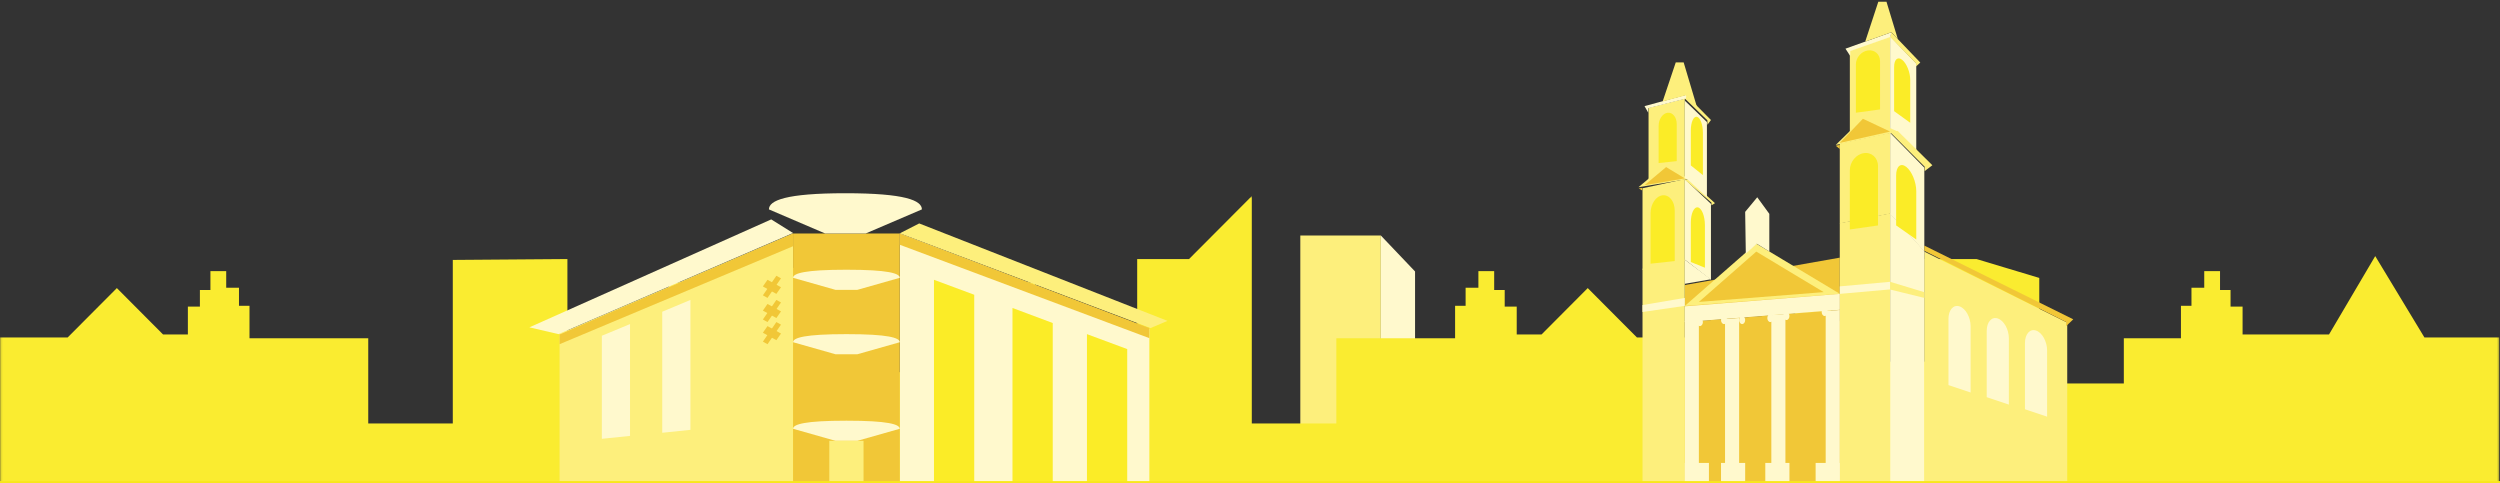 <svg xmlns="http://www.w3.org/2000/svg" xmlns:xlink="http://www.w3.org/1999/xlink" width="1242" height="240" class="img-fluid" viewBox="0 0 1242 240"><rect x="0" y="0" width="1242" height="240" fill="#333333" stroke="none"/><defs><path id="a" d="M.124.402h1241.499V143H.123z"/></defs><g fill="none" fill-rule="evenodd"><g><g><path fill="#FDEF7C" d="M646 238h40V117h-40z"/><path fill="#FFF9CD" d="M686 117l17 17.862V238l-17-1.843V117"/><g transform="translate(0 97)"><mask id="b" fill="#fff"><use xlink:href="#a"/></mask><path fill="#FAEC30" d="M621.892.402l-31.178 31.292h-25.762v50.97h-38.83V63.548c-9.335 0-11.95-20.236-11.95-20.236h-5.601c-1.12 15.74-15.68 19.49-15.68 19.49v48.717h-14.935v-9.744l-33.604-14.99v29.982h-28.92V143h426.936V70.669h-29.122L788.79 46.123l-22.96 23.048h-12.323V55.304h-5.974v-8.245h-5.228v-9.37h-7.84v8.247h-6.349v8.995h-5.226v16.113h-58.993v42.349h-42.004V.403" mask="url(#b)"/><path fill="#FAEC30" d="M224.95 113.393h-42.004V71.044h-58.993V54.931h-5.226v-8.995h-6.35V37.69h-7.839v9.37H99.31v8.244h-5.974V69.17H81.014l-22.96-23.048-24.458 24.546H0V143h431.41v-26.233h-28.92V36.015l-33.604.183v75.321h-14.935V62.802s-14.56-3.75-15.68-19.49h-5.601s-2.614 20.236-11.947 20.236v19.116H281.89v-50.97l-56.941.44v81.259M1013.113 41.074l-31.176-9.378h-25.764v50.966h-38.83V63.55c-9.336 0-11.95-20.238-11.95-20.238h-5.6c-1.118 15.74-15.681 19.488-15.681 19.488v48.717h-14.935v-9.742l-33.604-14.99v29.982h-28.92V143h434.972V70.669h-37.158l-24.455-40.44-22.963 38.942h-42.937V55.304h-5.975v-8.245h-5.228v-9.37h-7.84v8.247h-6.348v8.995h-5.226v16.113h-28.378v22.451h-42.004v-52.42" mask="url(#b)"/></g><path fill="#FDEF7C" d="M919 65.869V25.02L939 18v48l-20-.131"/><path fill="#F1C737" d="M837 141.598L914 128v26.04L837 160v-18.402"/><path fill="#FDEF7C" d="M956 240V125l71 35.293V240h-71"/><path fill="#FFF9CD" d="M956 240h-17V106l17 18.714V240"/><path fill="#FDEF7C" d="M939 106l-25 4.866V240h25V106"/><path fill="#FFF9CD" d="M939 18l13 13.56V78l-13-12.887V18"/><path fill="#FDEF7C" d="M837 129l-21 4.537V240h21V129M914 145.957L872.42 121 837 152l77-6.043"/><path fill="#F1C737" d="M906 145.124L872.518 125 844 150l62-4.876"/><path fill="#FDEF7C" d="M943 65.43L926.26 58 912 72l31-6.57"/><path fill="#F1C737" d="M939 65.37L925.5 59 914 71l25-5.63"/><path fill="#FDEF7C" d="M819 89V53.588L837 49v38.95L819 89"/><path fill="#F1C737" d="M914 154l-77 5.994V240h77v-86"/><path fill="#FFF9CD" d="M837 159.563l7-.563v81h-7v-80.437M907 154.559l7-.559v86h-7v-85.441M857 158.56l7-.56v82h-7v-81.44M880 156.561l7-.561v84h-7v-83.439"/><path fill="#FFF9CD" d="M858 159c0 1.105-.672 2-1.5 2s-1.5-.895-1.5-2 .672-2 1.5-2 1.5.895 1.5 2M846 159.999c0 1.107-.672 2.001-1.5 2.001s-1.5-.894-1.5-2.001c0-1.105.672-1.999 1.5-1.999s1.5.894 1.5 1.999M908 154.999c0 1.107-.67 2.001-1.501 2.001-.828 0-1.499-.894-1.499-2.001 0-1.105.67-1.999 1.499-1.999.83 0 1.501.894 1.501 1.999M867 159.002c0 1.103-.673 1.998-1.501 1.998-.828 0-1.499-.895-1.499-1.998 0-1.104.67-2.002 1.499-2.002.828 0 1.501.898 1.501 2.002M881 157.999c0 1.105-.67 2.001-1.501 2.001-.826 0-1.499-.896-1.499-2.001s.673-1.999 1.499-1.999c.83 0 1.501.894 1.501 1.999M889 156.999c0 1.104-.672 2.001-1.5 2.001s-1.5-.897-1.5-2.001c0-1.102.672-1.999 1.5-1.999s1.5.897 1.5 1.999"/><path fill="#FFF9CD" d="M837 152.187L914 146v7.898L837 160v-7.813M979 162.074V195l-11-3.685V158.39c0-4.43 2.46-7.198 5.498-6.18 3.041 1.017 5.502 5.433 5.502 9.863M998 168.076V201l-11-3.683v-32.924c0-4.432 2.462-7.2 5.497-6.182 3.04 1.017 5.503 5.435 5.503 9.865M1017 174.076V207l-11-3.683v-32.924c0-4.43 2.463-7.2 5.498-6.182 3.04 1.017 5.502 5.435 5.502 9.865M837 129l13 9.736L837 141v-12M939 106.295V66l17 17.296V125l-17-18.705"/><path fill="#FDEF7C" d="M914 111V71.29L939 66v40.154L914 111"/><path fill="#FBEC27" d="M933 82.566v29.429L919 114V84.57c0-4.144 3.13-7.95 6.997-8.502 3.865-.555 7.003 2.353 7.003 6.498M934 30.357v24.007L922 56V31.99c0-3.38 2.682-6.484 5.997-6.935 3.315-.452 6.003 1.919 6.003 5.302"/><path fill="#FDEF7C" d="M837 129.445V89l-21 4.528V134l21-4.555"/><path fill="#FFF9CD" d="M837 89l13 12.277V139l-13-10.015V89"/><path fill="#FDEF7C" d="M839 88.858L827.053 82 814 93l25-4.142"/><path fill="#F1C737" d="M837 88.613L827.733 83 817 92l20-3.387"/><path fill="#FBEC27" d="M832 104.621V129.7L820 131v-25.08c0-4.556 2.688-8.535 5.996-8.894 3.316-.359 6.004 3.04 6.004 7.595M833 61.603v18.443L824 81V62.557c0-3.35 2.015-6.275 4.498-6.538 2.487-.265 4.502 2.233 4.502 5.584M840 110.583v19.593l7 2.824v-21.124c0-4.536-1.567-8.493-3.498-8.85-1.935-.357-3.502 3.022-3.502 7.557M942 87.153v24.83L952 119V94.933c0-4.512-2.241-9.904-4.998-12.05-2.763-2.149-5.002-.24-5.002 4.27M941 33.244v21.975L949 61V39.652c0-3.717-1.793-8.158-3.998-9.924-2.21-1.772-4.002-.2-4.002 3.516"/><path fill="#FDEF7C" d="M956.165 85L960 82.089 942.716 65l-3.716.618 17.165 17.185V85"/><path fill="#F1C737" d="M912 72.405L914 74v-2l-2 .405"/><path fill="#FDEF7C" d="M850.26 102v-1.337L837 89.307l1.838-.307L852 100.919 850.26 102"/><path fill="#F1C737" d="M814.153 93.623l1.694-.258v1.27l-1.694-1.012"/><path fill="#FFF9CD" d="M837 50l11 10.64V98l-9.207-8.496L837 88.45V50"/><path fill="#FBEC27" d="M840 64.747v17.437L846 87V65.897c0-4.036-1.344-7.558-2.999-7.874-1.657-.317-3.001 2.69-3.001 6.724"/><path fill="#FDEF7C" d="M951.897 33L954 31.08 939.545 16 939 18.296l12.897 13.244V33"/><g><path fill="#FFF9CD" d="M919.228 27.875v-2.527l19.894-6.983.54-2.355-22.827 8.168 2.393 3.697"/><path fill="#FDEF7C" d="M926.633 20.67L933.152.85h4.047l5.656 18.6-3.193-3.44-13.029 4.66"/></g><path fill="#FDEF7C" d="M848.238 62v-2.225L837 48.935l.524-1.935L850 59.63 848.238 62"/><path fill="#FFF9CD" d="M818.839 56v-2.239l18.624-4.773L838 47l-21 5.72 1.839 3.28"/><path fill="#FDEF7C" d="M826 50.41L832.515 31h3.927L843 53l-5.64-5.639-11.36 3.05"/><path fill="#FFF9CD" d="M879 124.936v-18.698L873 98l-6 7.254.319 20.746 5.454-4.913 6.227 3.85"/><path fill="#F1C737" d="M1026.464 162l3.536-3.365L956 122v2.596l70.464 35.387V162"/><path fill="#FFF9CD" d="M877 240h12v-10h-12zM902 240h12v-10h-12zM837 240h12v-10h-12zM855 240h12v-10h-12zM939 143.782V140l-25 2.273V146l25-2.218"/><path fill="#FDEF7C" d="M939 140l17 5.162V148l-17-4.162V140"/><path fill="#FFF9CD" d="M837 151.953L816 155v-3.444L837 148v3.953M447 240V116l124 47.307V240H447"/><path fill="#FDEF7C" d="M394 116v124H278v-74.197L394 116"/><path fill="#F1C737" d="M394 240h53V116h-53z"/><path fill="#FFF9CD" d="M458 104.028c0-4.434-8.316-8.028-37.999-8.028C390.316 96 382 99.594 382 104.028L409.956 116h20.088L458 104.028M447 138.015c0-2.217-5.8-4.015-26.499-4.015-20.703 0-26.501 1.798-26.501 4.015L415.085 144h10.828L447 138.015M447 170.015c0-2.217-5.8-4.015-26.499-4.015-20.703 0-26.501 1.798-26.501 4.015L415.085 176h10.828L447 170.015M447 213.015c0-2.217-5.8-4.015-26.499-4.015-20.703 0-26.501 1.798-26.501 4.015L415.085 219h10.828L447 213.015"/><path fill="#FDEF7C" d="M412 240h17v-21h-17z"/><path fill="#FFF9CD" d="M394 115.774L383.14 109 263 162.62l14.479 3.38L394 115.774"/><path fill="#FDEF7C" d="M447 115.925l9.66-4.925L580 159.408 571.548 163 447 115.925"/><path fill="#FFF9CD" d="M343 213.54L329 215v-60.136L343 149v64.54M313 216.557L299 218v-51.206L313 161v55.557"/><path fill="#F1C737" d="M379 142.3l2.296-3.3 6.704 3.698-2.296 3.302-6.704-3.7"/><path fill="#F1C737" d="M385.704 137l2.296 1.276-6.704 9.724-2.296-1.28 6.704-9.72M379 154.3l2.296-3.3 6.704 3.698-2.296 3.302-6.704-3.7"/><path fill="#F1C737" d="M385.704 149l2.296 1.276-6.704 9.724-2.296-1.28 6.704-9.72M379 165.3l2.296-3.3 6.704 3.698-2.296 3.302-6.704-3.7"/><path fill="#F1C737" d="M385.704 160l2.296 1.276-6.704 9.724-2.296-1.28 6.704-9.72M447 116l124 46.995V168l-124-46.408V116M394 116l-116 50.176V171l116-48.68V116"/><path fill="#FBEC27" d="M464 139l20 7.438V240h-20V139M503 153l20 7.479V240h-20v-87M540 166l20 7.425V240h-20v-74"/></g><path fill="#F8E71C" d="M-97 239h1440v111H-97z"/></g></g></svg>